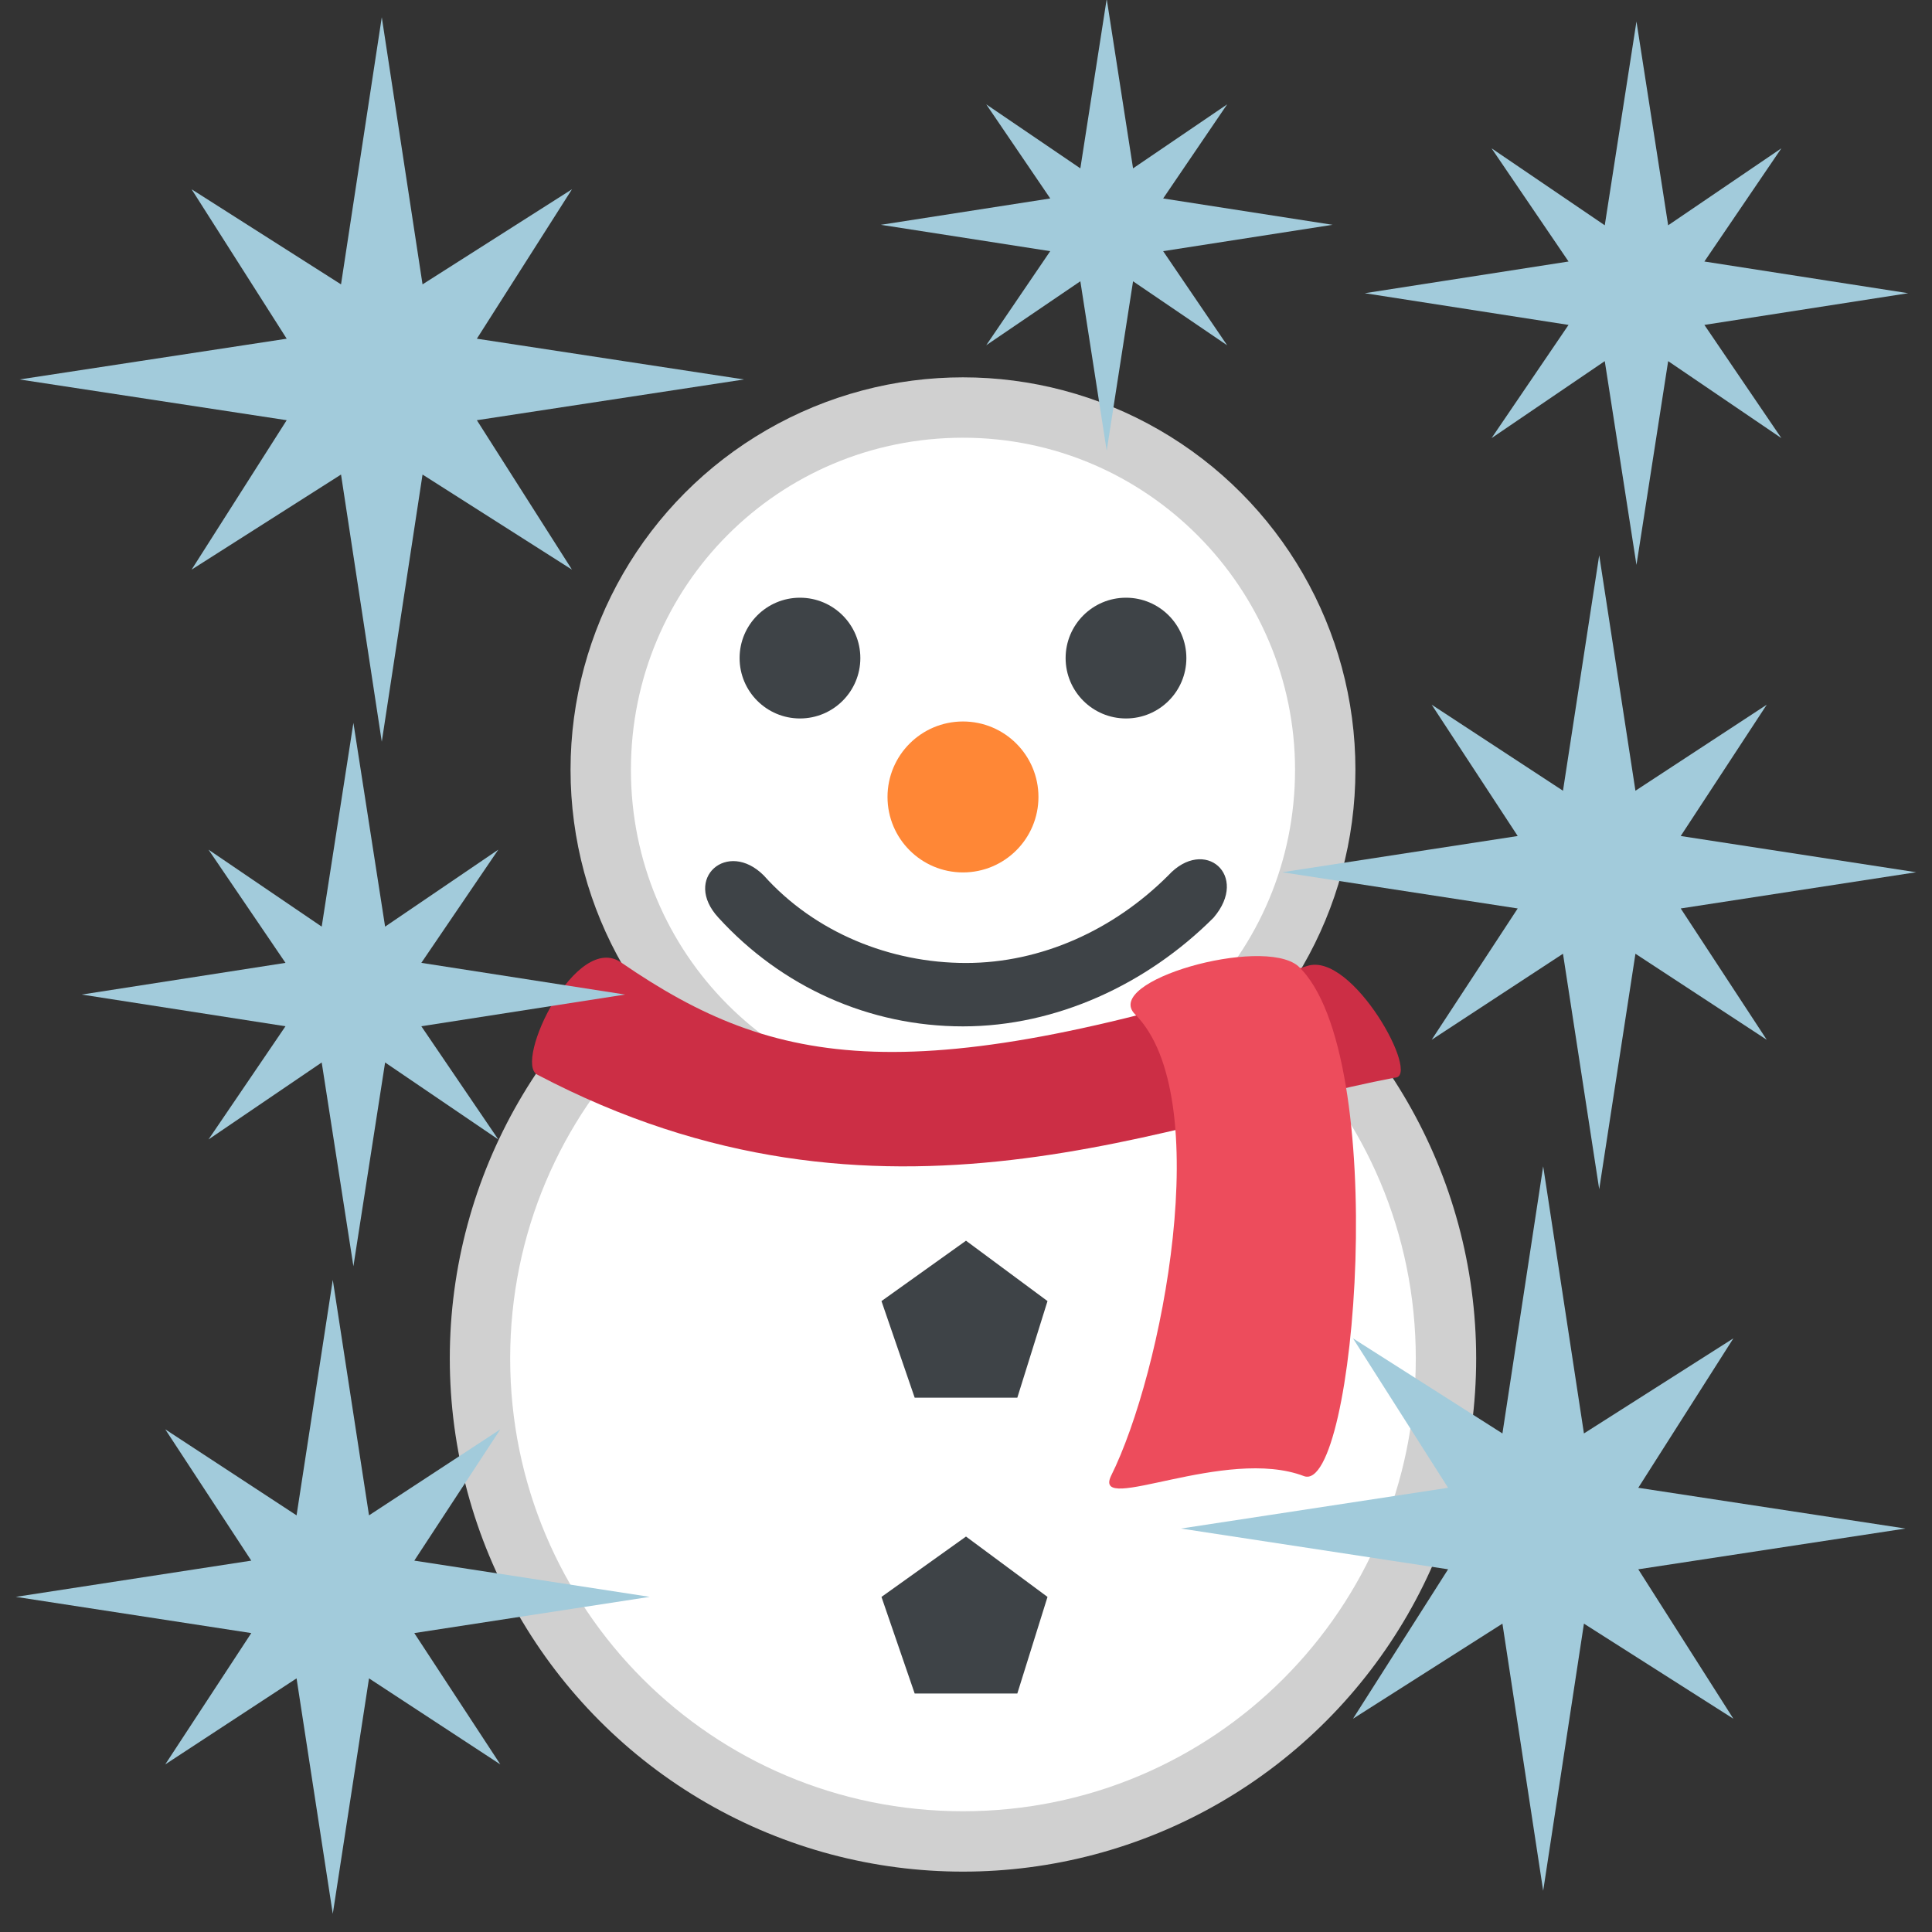 <svg xmlns="http://www.w3.org/2000/svg" viewBox="0 0 64 64"><rect x="0" y="0" width="64" height="64" fill="#333333" stroke="none"/><g transform="translate(-.6)"><circle cx="32.5" cy="45" r="17" fill="#d0d0d0"/><path fill="#fff" d="M32.5 30c-8.3 0-15 6.7-15 15s6.7 15 15 15 15-6.7 15-15-6.7-15-15-15"/><circle cx="32.5" cy="25.5" r="13" fill="#d0d0d0"/><path fill="#fff" d="M32.5 14.5c-6.1 0-11 4.9-11 11s4.9 11 11 11 11-4.9 11-11c0-6-4.9-11-11-11"/><circle cx="32.5" cy="26.4" r="2.5" fill="#ff8736"/><g fill="#3e4347"><circle cx="27.1" cy="21.8" r="2"/><circle cx="37.9" cy="21.8" r="2"/><path d="m30.9 46.3-1.1-3.2 2.8-2 2.7 2-1 3.2zm0 9.8-1.1-3.2 2.8-2 2.7 2-1 3.2zM32.5 34c-3.1 0-6-1.3-8.1-3.6-1.2-1.3.3-2.6 1.5-1.4 1.7 1.9 4.2 2.9 6.7 2.9s4.9-1.1 6.7-2.9c1.2-1.3 2.7 0 1.5 1.4-2.2 2.2-5.2 3.6-8.3 3.6"/></g><path fill="#cc2e45" d="M21.2 31.9c-1.5-1.1-3.6 3.3-2.8 3.7 11.4 6 21 1.5 28.4.1.9 0-1.4-4.2-2.9-3.7-13.1 4.2-17.6 3.4-22.7-.1"/><path fill="#ed4c5c" d="M43.8 48.9c-2.6-1-7 1.3-6.4 0 1.7-3.4 3.5-12.6.8-15.3-1.1-1.1 4.2-2.6 5.4-1.6 3.1 2.9 1.9 17.5.2 16.9"/></g><g fill="#a2cbdb"><path d="m15.797 11.22 3.15-4.95-4.95 3.15-1.35-8.85-1.35 8.85-4.95-3.15 3.15 4.95-8.85 1.35 8.85 1.35-3.15 4.95 4.95-3.15 1.35 8.85 1.35-8.85 4.95 3.15-3.15-4.95 8.85-1.35zM56.46 8.663l2.55-3.75-3.75 2.55-1.05-6.75-1.05 6.75-3.75-2.55 2.55 3.75-6.75 1.05 6.75 1.05-2.55 3.75 3.75-2.55 1.05 6.75 1.05-6.75 3.75 2.55-2.55-3.75 6.75-1.05zM13.724 51.698l2.85-4.35-4.35 2.85-1.2-7.8-1.2 7.8-4.35-2.85 2.85 4.35-7.8 1.2 7.8 1.2-2.85 4.35 4.35-2.85 1.2 7.8 1.2-7.8 4.35 2.85-2.85-4.35 7.8-1.2zM55.676 27.694l2.85-4.35-4.35 2.85-1.2-7.8-1.2 7.8-4.35-2.85 2.85 4.35-7.8 1.2 7.8 1.2-2.85 4.35 4.35-2.85 1.2 7.8 1.2-7.8 4.35 2.85-2.85-4.35 7.8-1.2zM54.27 49.285l3.15-4.95-4.95 3.15-1.35-8.85-1.35 8.85-4.95-3.15 3.15 4.95-8.85 1.35 8.85 1.35-3.15 4.95 4.95-3.15 1.35 8.85 1.35-8.85 4.95 3.15-3.15-4.95 8.85-1.35zM13.957 31.896l2.55-3.75-3.75 2.55-1.05-6.75-1.05 6.75-3.75-2.55 2.55 3.75-6.75 1.05 6.75 1.05-2.55 3.75 3.75-2.55 1.05 6.75 1.05-6.75 3.75 2.55-2.55-3.75 6.75-1.05zM38.531 6.574l2.12-3.117-3.117 2.12-.873-5.612-.873 5.612-3.117-2.12 2.12 3.117-5.612.873 5.611.873-2.12 3.117 3.118-2.12.873 5.612.873-5.611 3.117 2.12-2.12-3.118 5.612-.873z"/></g></svg>